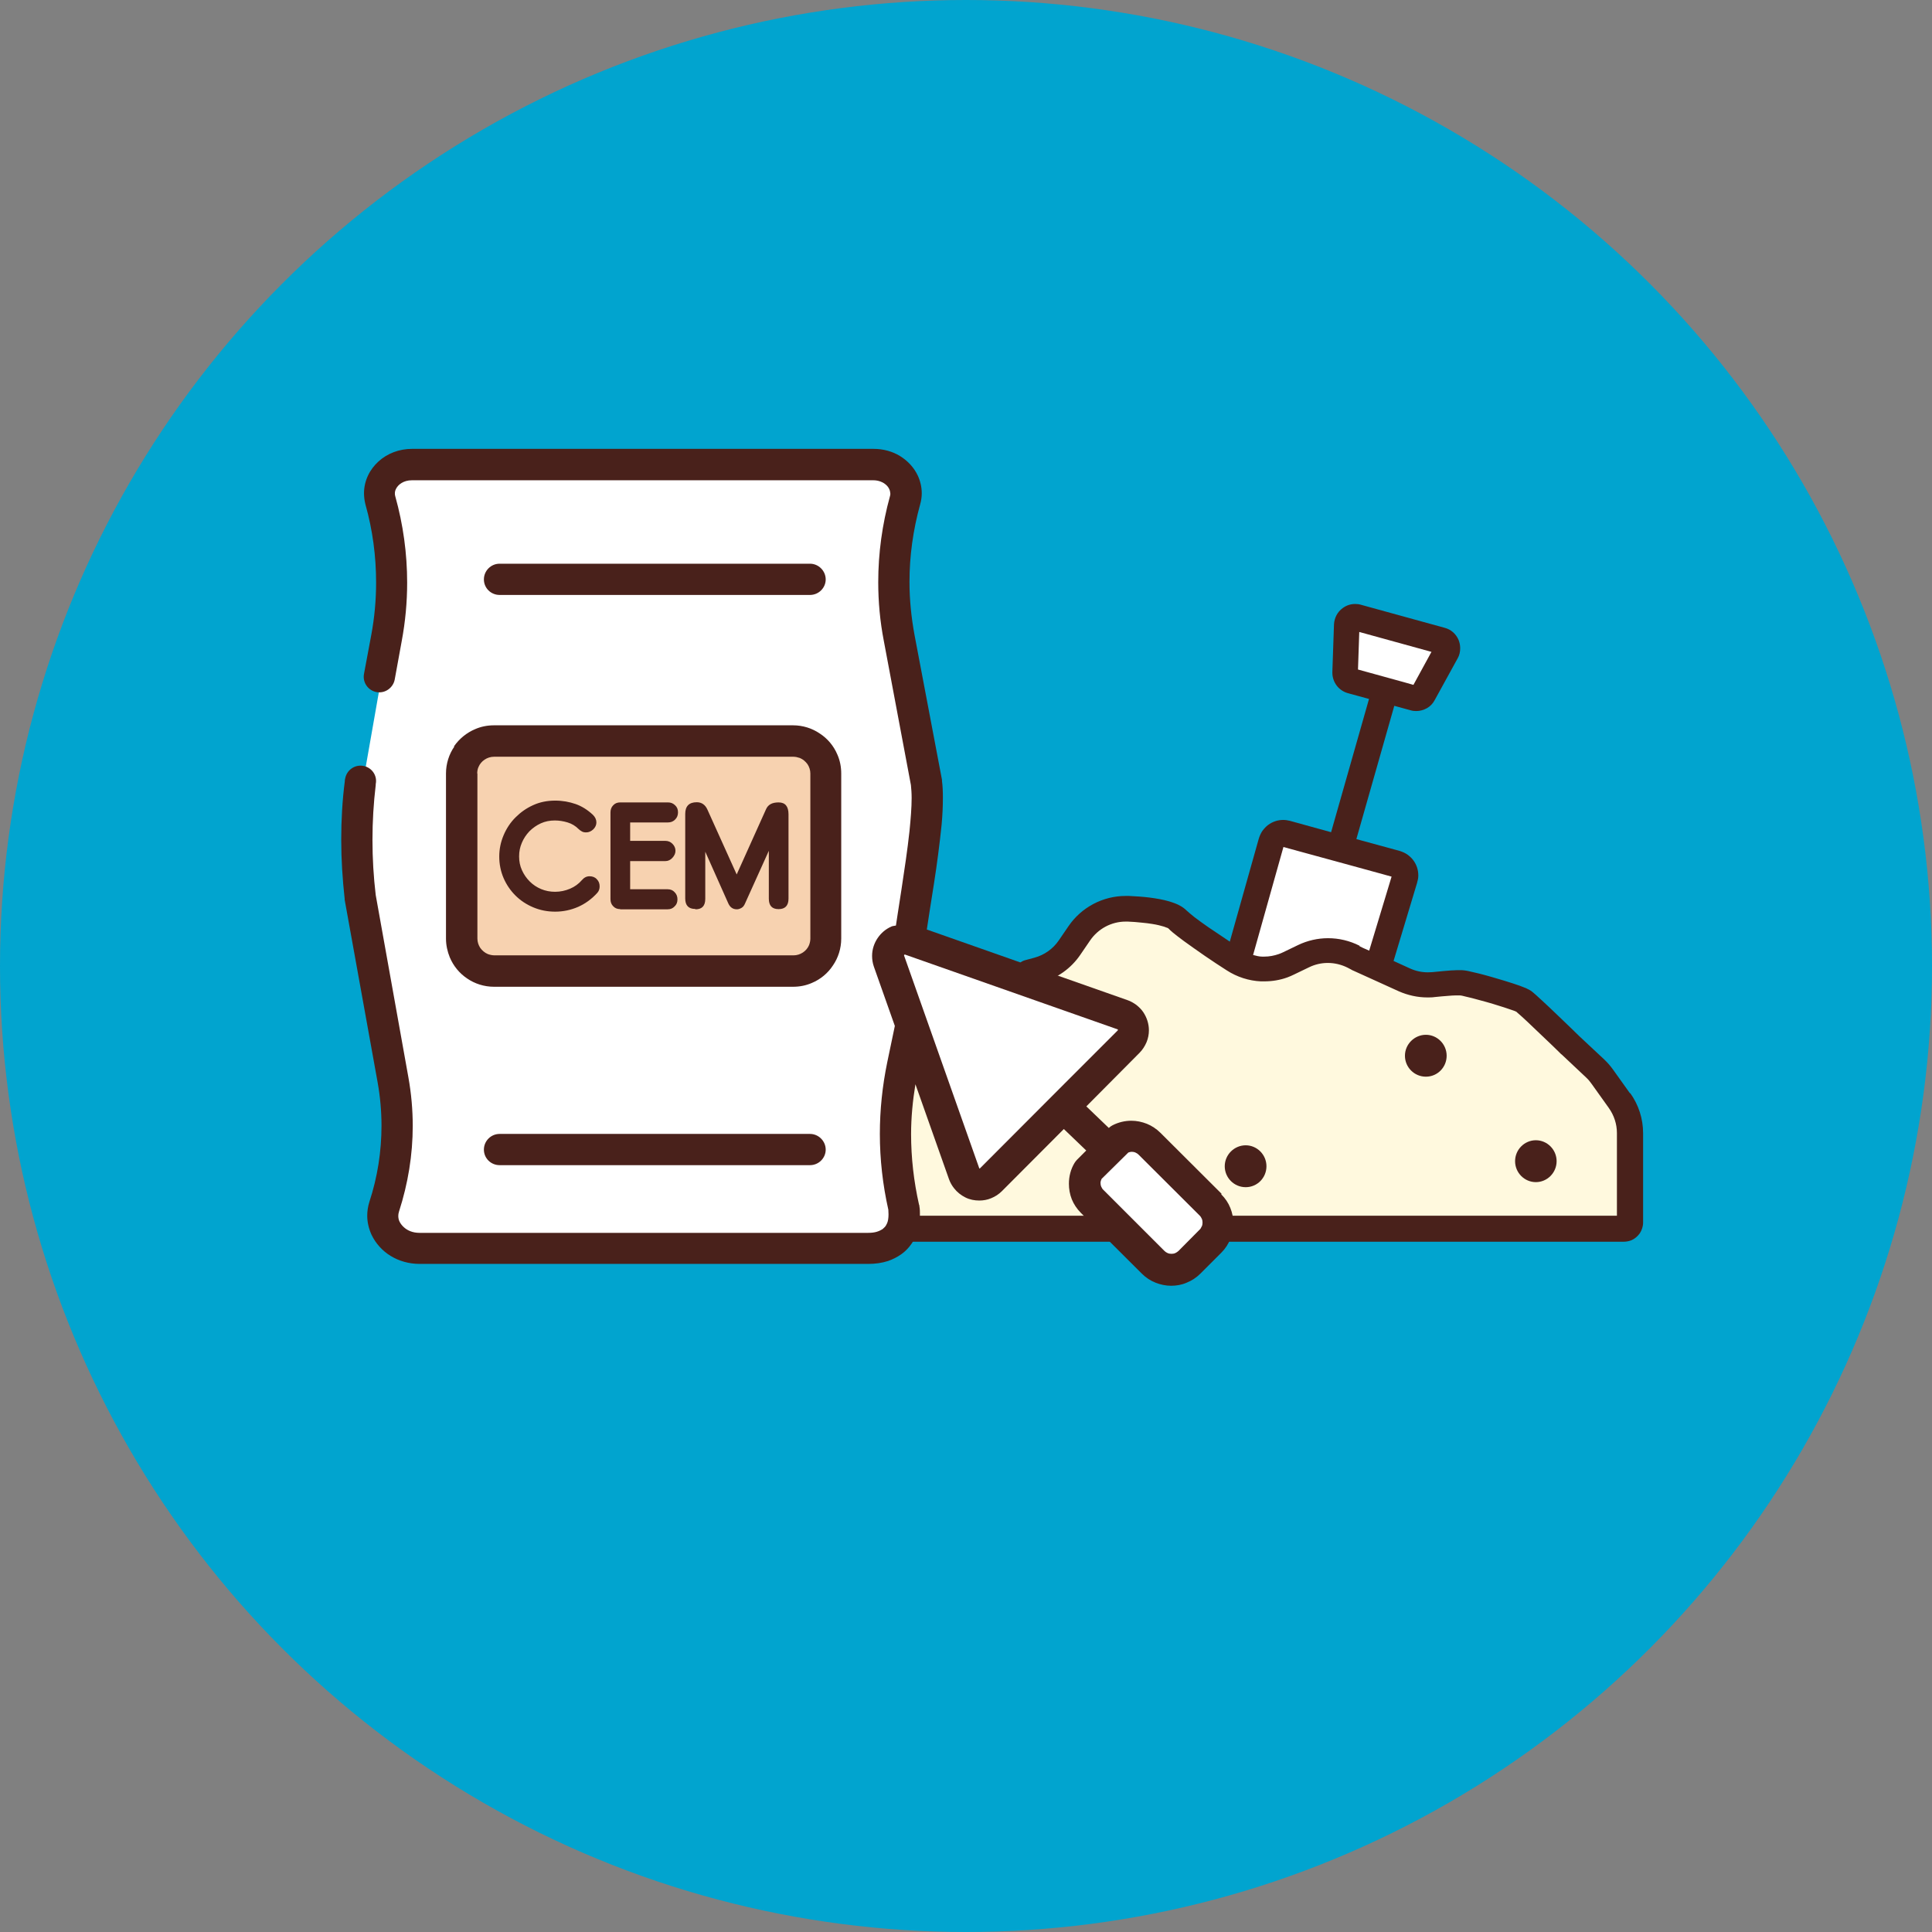<?xml version="1.0" encoding="UTF-8"?>
<svg id="_レイヤー_2" data-name="レイヤー 2" xmlns="http://www.w3.org/2000/svg" viewBox="0 0 107 107">
  <rect x="0" y="0" width="107" height="107" fill="#808080" stroke="none"/>
  <defs>
    <style>
      .cls-1 {
        fill: #f7d2b0;
      }

      .cls-1, .cls-2, .cls-3, .cls-4, .cls-5, .cls-6 {
        stroke-width: 0px;
      }

      .cls-2 {
        fill: #49211b;
      }

      .cls-3 {
        fill: #34456b;
      }

      .cls-4 {
        fill: #fff;
      }

      .cls-5 {
        fill: #fff9de;
      }

      .cls-6 {
        fill: #01a4cf;
      }
    </style>
  </defs>
  <g id="_資材販売" data-name="資材販売">
    <g>
      <circle class="cls-6" cx="53.5" cy="53.5" r="53.5"/>
      <g>
        <path class="cls-4" d="m78.81,38.46l1.27-2.31c.07-.12.07-.26.02-.39-.05-.13-.16-.22-.3-.26l-4.65-1.28c-.13-.04-.27,0-.39.07-.11.08-.18.21-.18.35l-.09,2.64c0,.21.13.39.33.45l2.74.75.73.2c.2.06.41-.03.51-.22h0Z"/>
        <path class="cls-4" d="m77.78,48.68c.1-.36-.11-.73-.47-.82l-2.15-.59-3.93-1.08c-.36-.1-.73.11-.82.47l-1.7,6.03,2.36.83,2.63-.34h2.72l1.36-4.5h0Z"/>
        <path class="cls-5" d="m52,55.16c.93-.23,6.32-1.65,6.32-1.65l2.99-2.77,4.24.28,4.16,2.75,3.93-.94,4.66,1.63,4.19.23,5.3,3.77,2.68,4.68-.53,4.82h-41.27l.07-9.08,3.26-3.72Z"/>
        <path class="cls-2" d="m75.3,52.38h0c-.55-.28-1.15-.42-1.75-.42-.57,0-1.14.13-1.66.38h0l-.83.4h0c-.08.04-.16.07-.24.1h0c-.26.09-.53.14-.8.14-.04,0-.08,0-.12,0h0c-.17,0-.34-.05-.5-.09,0,0,0,0,0,0l1.68-5.98,3.88,1.06,2.11.58-1.24,4.1-.34-.15-.2-.1h0Zm-10.61-.92h0,0Zm14.59-15.36l-1,1.83-.53-.15h0l-2.54-.7.07-2.08,3.99,1.1h0Zm11,24.46l-.95-1.33h0c-.15-.21-.32-.4-.5-.57h0s-1.36-1.27-1.36-1.27c-.02-.02-.58-.57-1.18-1.14-.31-.3-.63-.6-.89-.84-.13-.12-.25-.23-.35-.32-.05-.04-.09-.08-.14-.12-.02-.02-.04-.03-.06-.05-.02-.02-.04-.03-.07-.05h0s-.07-.04-.1-.06c-.06-.03-.11-.05-.16-.08-.1-.04-.22-.09-.36-.14-.24-.08-.52-.18-.83-.27-.46-.14-.97-.29-1.41-.4-.22-.05-.42-.1-.6-.14-.09-.02-.17-.03-.25-.04-.04,0-.08-.01-.12-.01-.04,0-.08,0-.13,0-.09,0-.19,0-.31.01-.17,0-.37.03-.57.04-.2.02-.42.04-.61.06h0c-.08,0-.17.01-.25.01-.34,0-.67-.07-.98-.21l-.92-.42,1.31-4.35v-.02c.04-.12.06-.24.06-.37,0-.31-.1-.6-.28-.84-.09-.12-.2-.22-.32-.31-.13-.09-.27-.15-.42-.2l-2.16-.59-.25-.07,2.1-7.38.18.05.73.2h0c.1.03.21.04.31.04.21,0,.41-.06.59-.16.18-.1.33-.26.43-.45h0l1.27-2.31h0c.1-.17.14-.37.14-.56,0-.16-.03-.31-.09-.46-.14-.33-.42-.58-.77-.67l-4.65-1.28h0c-.1-.03-.21-.04-.31-.04-.25,0-.49.08-.69.23-.29.21-.46.54-.48.9l-.09,2.64h0s0,.02,0,.04c0,.26.09.51.24.71.15.2.37.35.62.42h0l1.17.32-2.1,7.38-2.28-.63c-.12-.03-.25-.05-.37-.05-.31,0-.6.1-.84.28-.12.09-.22.2-.31.32-.09.13-.15.27-.2.42l-1.61,5.72c-.4-.27-.81-.54-1.19-.8-.29-.2-.55-.39-.76-.55-.1-.08-.2-.16-.27-.22-.07-.06-.13-.12-.16-.14h0c-.11-.11-.22-.19-.34-.26-.2-.12-.42-.19-.64-.26-.34-.1-.7-.16-1.08-.21-.38-.05-.77-.07-1.14-.09h0c-.07,0-.13,0-.19,0-1.26,0-2.45.63-3.16,1.67h0l-.54.79h0c-.32.47-.8.81-1.35.96h0l-.52.14c-.38.1-.61.5-.5.88.1.38.5.61.88.5l.52-.14h0c.88-.24,1.65-.79,2.16-1.54h0l.54-.79h0c.45-.66,1.19-1.05,1.97-1.05.04,0,.08,0,.12,0h0c.26.01.53.03.79.06.2.02.39.04.56.07.26.04.5.1.66.15.08.03.15.06.19.07.02.01.03.02.04.02h0s0,0,0,0h0c.08.08.16.16.26.24.17.14.38.3.61.47.35.25.75.54,1.16.82.41.28.83.56,1.21.8h0c.57.37,1.23.58,1.89.61h0c.06,0,.13,0,.19,0,.43,0,.87-.07,1.28-.22h0c.13-.05.25-.1.37-.16h0l.83-.4h0c.33-.16.68-.24,1.04-.24.37,0,.75.09,1.09.26l.21.11.03.02,1.06.48h0l1.54.7c.5.22,1.04.34,1.58.34.13,0,.27,0,.4-.02h0c.26-.03.54-.05.79-.07.12-.01.24-.02.34-.02.09,0,.17,0,.22,0,0,0,.02,0,.06,0,.07,0,.18.03.3.06.22.05.51.12.82.21.46.12.95.27,1.35.4.2.07.37.13.5.17.06.02.11.04.14.06t.01,0s.02.02.04.04c.06.05.15.13.25.22.18.16.41.38.65.61.36.34.75.71,1.05,1,.15.15.28.27.36.35.04.04.08.08.1.1.02.02.04.04.04.04h.01s1.36,1.28,1.36,1.28h0c.12.11.22.23.31.36h0s.95,1.33.95,1.33h0c.29.41.45.89.45,1.39v4.58h-40.24v-7.61c0-.61.23-1.19.64-1.63l1.52-1.62h0c.26-.28.58-.48.93-.61.37-.14.57-.55.43-.92-.14-.37-.55-.57-.92-.43-.56.21-1.08.54-1.49.98l-1.51,1.62h0c-.66.71-1.03,1.64-1.03,2.61v7.99c0,.15.03.29.08.41.08.19.22.35.38.47.17.11.38.18.6.18h40.99c.14,0,.29-.03.42-.08.19-.08.35-.22.47-.39.11-.17.18-.38.18-.59v-4.95c0-.8-.25-1.58-.72-2.23h0Z"/>
        <rect class="cls-3" x="69.71" y="46.46" width="0" height="0"/>
        <path class="cls-3" d="m55.64,63.43c0-.64-.52-1.16-1.15-1.16s-1.16.52-1.16,1.16.52,1.16,1.16,1.16,1.15-.52,1.15-1.16h0Z"/>
        <path class="cls-3" d="m63.01,57.32c0-.64-.52-1.16-1.16-1.16s-1.16.52-1.16,1.16.52,1.16,1.16,1.16,1.16-.52,1.16-1.16h0Z"/>
        <path class="cls-2" d="m70.14,64.59c0-.64-.52-1.16-1.15-1.16s-1.16.52-1.16,1.16.52,1.16,1.16,1.16,1.15-.52,1.15-1.16h0Z"/>
        <path class="cls-2" d="m80.12,58.47c0-.64-.52-1.16-1.15-1.16s-1.16.52-1.16,1.16.52,1.16,1.16,1.16,1.15-.52,1.15-1.16h0Z"/>
        <path class="cls-2" d="m86.21,64.31c0-.64-.52-1.16-1.15-1.16s-1.15.52-1.15,1.16.52,1.16,1.15,1.16,1.15-.52,1.15-1.16h0Z"/>
        <polygon class="cls-4" points="21.44 26.15 20.89 27.54 22 32.54 20.05 43.64 19.78 50.03 22 62.79 21.14 67.65 22.86 69.44 49.02 69.03 50.31 66.96 50.05 59.4 50.59 57.8 53.92 65.57 63.08 56.69 50.05 52.2 51.6 44.33 49.32 32.08 50.05 26.15 21.44 26.15"/>
        <polygon class="cls-4" points="60.02 65.29 62.62 62.79 67.72 67.65 64.47 70.29 60.02 65.29"/>
        <path class="cls-1" d="m43.94,41.04h-16.57c-.99,0-1.8.81-1.8,1.81v9.14c0,.99.81,1.8,1.8,1.8h16.57c1,0,1.81-.81,1.81-1.8v-9.14c0-1-.81-1.81-1.81-1.81h0Z"/>
        <path class="cls-2" d="m44.86,62.8h-17.19c-.48,0-.87.39-.87.87s.39.86.87.86h17.19c.48,0,.87-.39.87-.86s-.39-.87-.87-.87h0Z"/>
        <path class="cls-2" d="m26.43,42.84c0-.13.02-.25.07-.36.07-.17.19-.31.34-.41.15-.1.33-.16.53-.16h16.56c.13,0,.25.03.37.07.17.07.31.19.42.34.1.15.16.33.16.52v9.14c0,.13-.03.25-.07.36-.07.17-.19.31-.34.41-.15.1-.33.16-.52.16h-16.56c-.13,0-.26-.03-.37-.07-.17-.07-.31-.19-.42-.34-.1-.15-.16-.33-.16-.52v-9.14h0Zm-1.27-1.49c-.29.42-.46.94-.46,1.49v9.14c0,.37.08.72.21,1.04.2.48.54.89.96,1.17.42.29.94.46,1.49.46h16.56c.37,0,.72-.07,1.04-.21.48-.2.89-.54,1.17-.97.29-.42.46-.94.46-1.49v-9.14c0-.37-.07-.72-.21-1.04-.2-.48-.54-.89-.97-1.17-.42-.29-.94-.46-1.49-.46h-16.56c-.37,0-.72.07-1.04.21-.48.2-.89.54-1.18.96h0Z"/>
        <path class="cls-2" d="m44.86,32.95c.48,0,.87-.39.87-.86s-.39-.87-.87-.87h-17.19c-.48,0-.87.39-.87.87s.39.86.87.86h17.19Z"/>
        <path class="cls-2" d="m66.55,67.93c-.03.07-.06.13-.12.18l-1.16,1.17c-.05.05-.12.09-.18.12-.07.03-.14.04-.21.04s-.14-.01-.21-.04c-.07-.03-.13-.07-.18-.12l-3.38-3.38c-.06-.05-.09-.12-.12-.18-.03-.07-.04-.14-.04-.21,0-.08.03-.15.06-.22l1.48-1.46c.06-.02.12-.04.18-.04.07,0,.14.01.21.04.07.03.13.07.18.12l3.38,3.37c.06.06.09.12.12.18.03.07.04.14.04.21s-.01.14-.04.21h0Zm-12.27-3.23s-.01,0-.01.01h-.01s-.02,0-.03,0h0s0,0,0-.02l-4.16-11.77h0s0-.02,0-.02h0s.01-.03.02-.03t.02,0s0,0,.02,0h0l11.77,4.14h0s.01,0,.01,0c0,0,0,0,0,.01,0,0,0,.02,0,.02h0s0,.02-.01.03h0l-2.94,2.94h0s-4.67,4.68-4.67,4.68h0Zm13.37,1.41l-3.38-3.37c-.22-.22-.48-.39-.75-.5-.28-.11-.57-.17-.86-.17-.35,0-.71.08-1.04.25-.08.04-.15.09-.21.15l-1.25-1.2h.01s2.94-2.96,2.94-2.96h0c.17-.17.3-.38.39-.59.09-.22.13-.44.13-.66,0-.35-.11-.7-.31-1-.1-.15-.23-.28-.38-.4-.15-.11-.32-.21-.5-.27h0l-11.11-3.91c.05-.3.1-.63.15-.98.15-.97.34-2.09.48-3.2.07-.56.14-1.1.19-1.63.05-.53.07-1.03.07-1.49,0-.33-.01-.63-.05-.93v-.06s-1.52-8.02-1.52-8.02c-.18-.98-.28-1.96-.28-2.94,0-1.44.2-2.88.59-4.29h0c.06-.21.09-.42.09-.62,0-.34-.08-.68-.22-.98-.21-.45-.56-.82-.98-1.08-.42-.26-.93-.4-1.47-.4h-25.56c-.72,0-1.38.26-1.86.7-.24.22-.44.48-.58.78-.14.3-.22.63-.22.98,0,.21.03.42.08.62h0c.4,1.42.59,2.87.59,4.33,0,.97-.09,1.95-.27,2.91l-.4,2.14c-.09.47.22.92.69,1.01.47.09.92-.23,1.01-.69l.39-2.14c.2-1.07.3-2.15.3-3.23,0-1.61-.22-3.22-.66-4.79h0c-.02-.06-.02-.11-.02-.16,0-.08.02-.16.06-.24.06-.12.16-.24.31-.33.15-.09.34-.15.57-.15h25.56c.3,0,.54.11.7.25.08.07.14.15.18.24.04.08.05.16.06.24,0,.05,0,.1-.02.15h0c-.43,1.56-.65,3.16-.65,4.76,0,1.09.1,2.18.31,3.26l1.5,7.98c.02.2.04.44.04.71,0,.53-.05,1.16-.12,1.85-.11,1.02-.28,2.15-.44,3.2-.08.52-.16,1.02-.23,1.49-.03.19-.05.35-.08.53-.08.02-.17.02-.24.05-.32.14-.58.36-.77.64-.19.28-.31.62-.31.99,0,.2.03.4.1.6l1.16,3.28-.42,2.01h0c-.27,1.31-.41,2.64-.41,3.97,0,1.41.16,2.82.47,4.2h0c0,.09.01.19.01.26,0,.21-.03.38-.08.49-.04.09-.08.16-.13.21-.04.04-.08.08-.13.12-.08.05-.18.1-.31.14-.13.04-.29.06-.48.06h-24.85c-.37,0-.67-.13-.87-.32-.1-.09-.18-.2-.23-.3-.05-.1-.07-.21-.07-.32,0-.07.01-.15.04-.24h0c.5-1.55.76-3.14.76-4.74,0-.9-.08-1.8-.24-2.69l-1.81-10.1c-.12-1.01-.18-2.03-.18-3.05s.06-2.03.18-3.04v-.05c.1-.47-.21-.92-.68-1.01-.47-.09-.92.22-1.01.69l-.02.09v.05c-.14,1.08-.2,2.17-.2,3.26s.07,2.18.19,3.27v.05s1.83,10.14,1.83,10.14c.14.79.21,1.59.21,2.38,0,1.42-.22,2.84-.67,4.21h0c-.08.25-.12.52-.12.77,0,.37.09.73.24,1.06.23.48.6.89,1.06,1.17.46.28,1.01.44,1.6.44h24.85c.38,0,.75-.05,1.09-.16.26-.09.5-.21.73-.37.17-.12.32-.26.45-.42.2-.24.35-.52.45-.82.1-.3.14-.63.14-.96,0-.15,0-.3-.03-.46,0-.04,0-.06-.02-.09-.29-1.29-.44-2.6-.44-3.91,0-.92.09-1.84.24-2.76l1.86,5.26c.07.19.16.35.28.5.17.22.39.39.63.51.24.12.5.17.77.17.22,0,.45-.04.66-.13.22-.09.42-.22.59-.39h0s3.43-3.44,3.43-3.44l1.24,1.19-.51.51c-.05.05-.1.12-.14.18-.21.35-.31.75-.31,1.15,0,.29.05.58.16.86.11.27.28.53.5.75l3.38,3.37c.22.22.48.39.76.5.28.11.57.17.86.17s.59-.05.86-.17c.28-.11.54-.28.76-.5h0l1.16-1.16c.22-.22.39-.48.5-.76.11-.28.17-.57.17-.86s-.06-.59-.17-.86c-.11-.28-.28-.53-.5-.75h0Z"/>
        <path class="cls-2" d="m28.54,49.59c.28.28.61.5.99.66.38.16.78.24,1.22.24s.87-.09,1.28-.27c.4-.18.75-.44,1.05-.77.09-.1.13-.22.13-.36,0-.16-.05-.29-.16-.4-.1-.11-.24-.16-.4-.16s-.3.07-.42.21c-.18.21-.4.37-.66.48-.26.11-.54.17-.83.17-.27,0-.53-.05-.77-.15-.24-.1-.45-.24-.63-.42-.18-.18-.32-.38-.43-.62-.11-.24-.16-.49-.16-.77s.05-.51.15-.75c.1-.24.24-.45.42-.64.18-.18.39-.33.63-.44.24-.11.5-.16.78-.16.24,0,.48.04.71.11.23.07.43.19.61.37.05.05.11.09.18.13.07.04.15.05.24.05.14,0,.27-.06.39-.17.11-.11.17-.24.17-.38,0-.15-.06-.29-.19-.42-.3-.28-.62-.48-.96-.6-.35-.12-.72-.19-1.13-.19-.44,0-.85.08-1.22.25-.38.17-.7.4-.98.68-.28.28-.5.61-.66.99-.16.38-.24.77-.24,1.18s.08.82.24,1.19c.16.37.38.69.66.97h0Z"/>
        <path class="cls-2" d="m34.35,50.36h2.63c.15,0,.28-.05.38-.16.11-.1.16-.23.16-.39s-.05-.29-.16-.4c-.1-.11-.23-.16-.38-.16h-2.08v-1.56h1.95c.15,0,.28-.06.39-.18.11-.12.17-.25.17-.39,0-.15-.06-.28-.17-.39-.11-.11-.24-.16-.39-.16h-1.95v-1.02h2.09c.16,0,.29-.05.4-.16.11-.11.16-.24.16-.4s-.05-.29-.16-.39c-.11-.11-.24-.16-.4-.16h-2.64c-.16,0-.29.05-.39.16-.1.1-.15.24-.15.39v4.81c0,.16.05.29.15.39.1.11.23.16.39.16h0Z"/>
        <path class="cls-2" d="m38.52,50.36c.36,0,.54-.19.54-.58v-2.61l1.27,2.85c.1.23.26.34.48.34.09,0,.17-.03.26-.08.09-.05.15-.14.2-.26l1.31-2.9v2.65c0,.39.18.58.54.58s.55-.19.55-.58v-4.67c0-.44-.18-.66-.55-.66s-.59.13-.7.39l-1.62,3.6-1.62-3.59c-.12-.27-.32-.41-.59-.41-.43,0-.64.22-.64.65v4.68c0,.39.19.58.55.58h0Z"/>
      </g>
    </g>
  </g>
</svg>